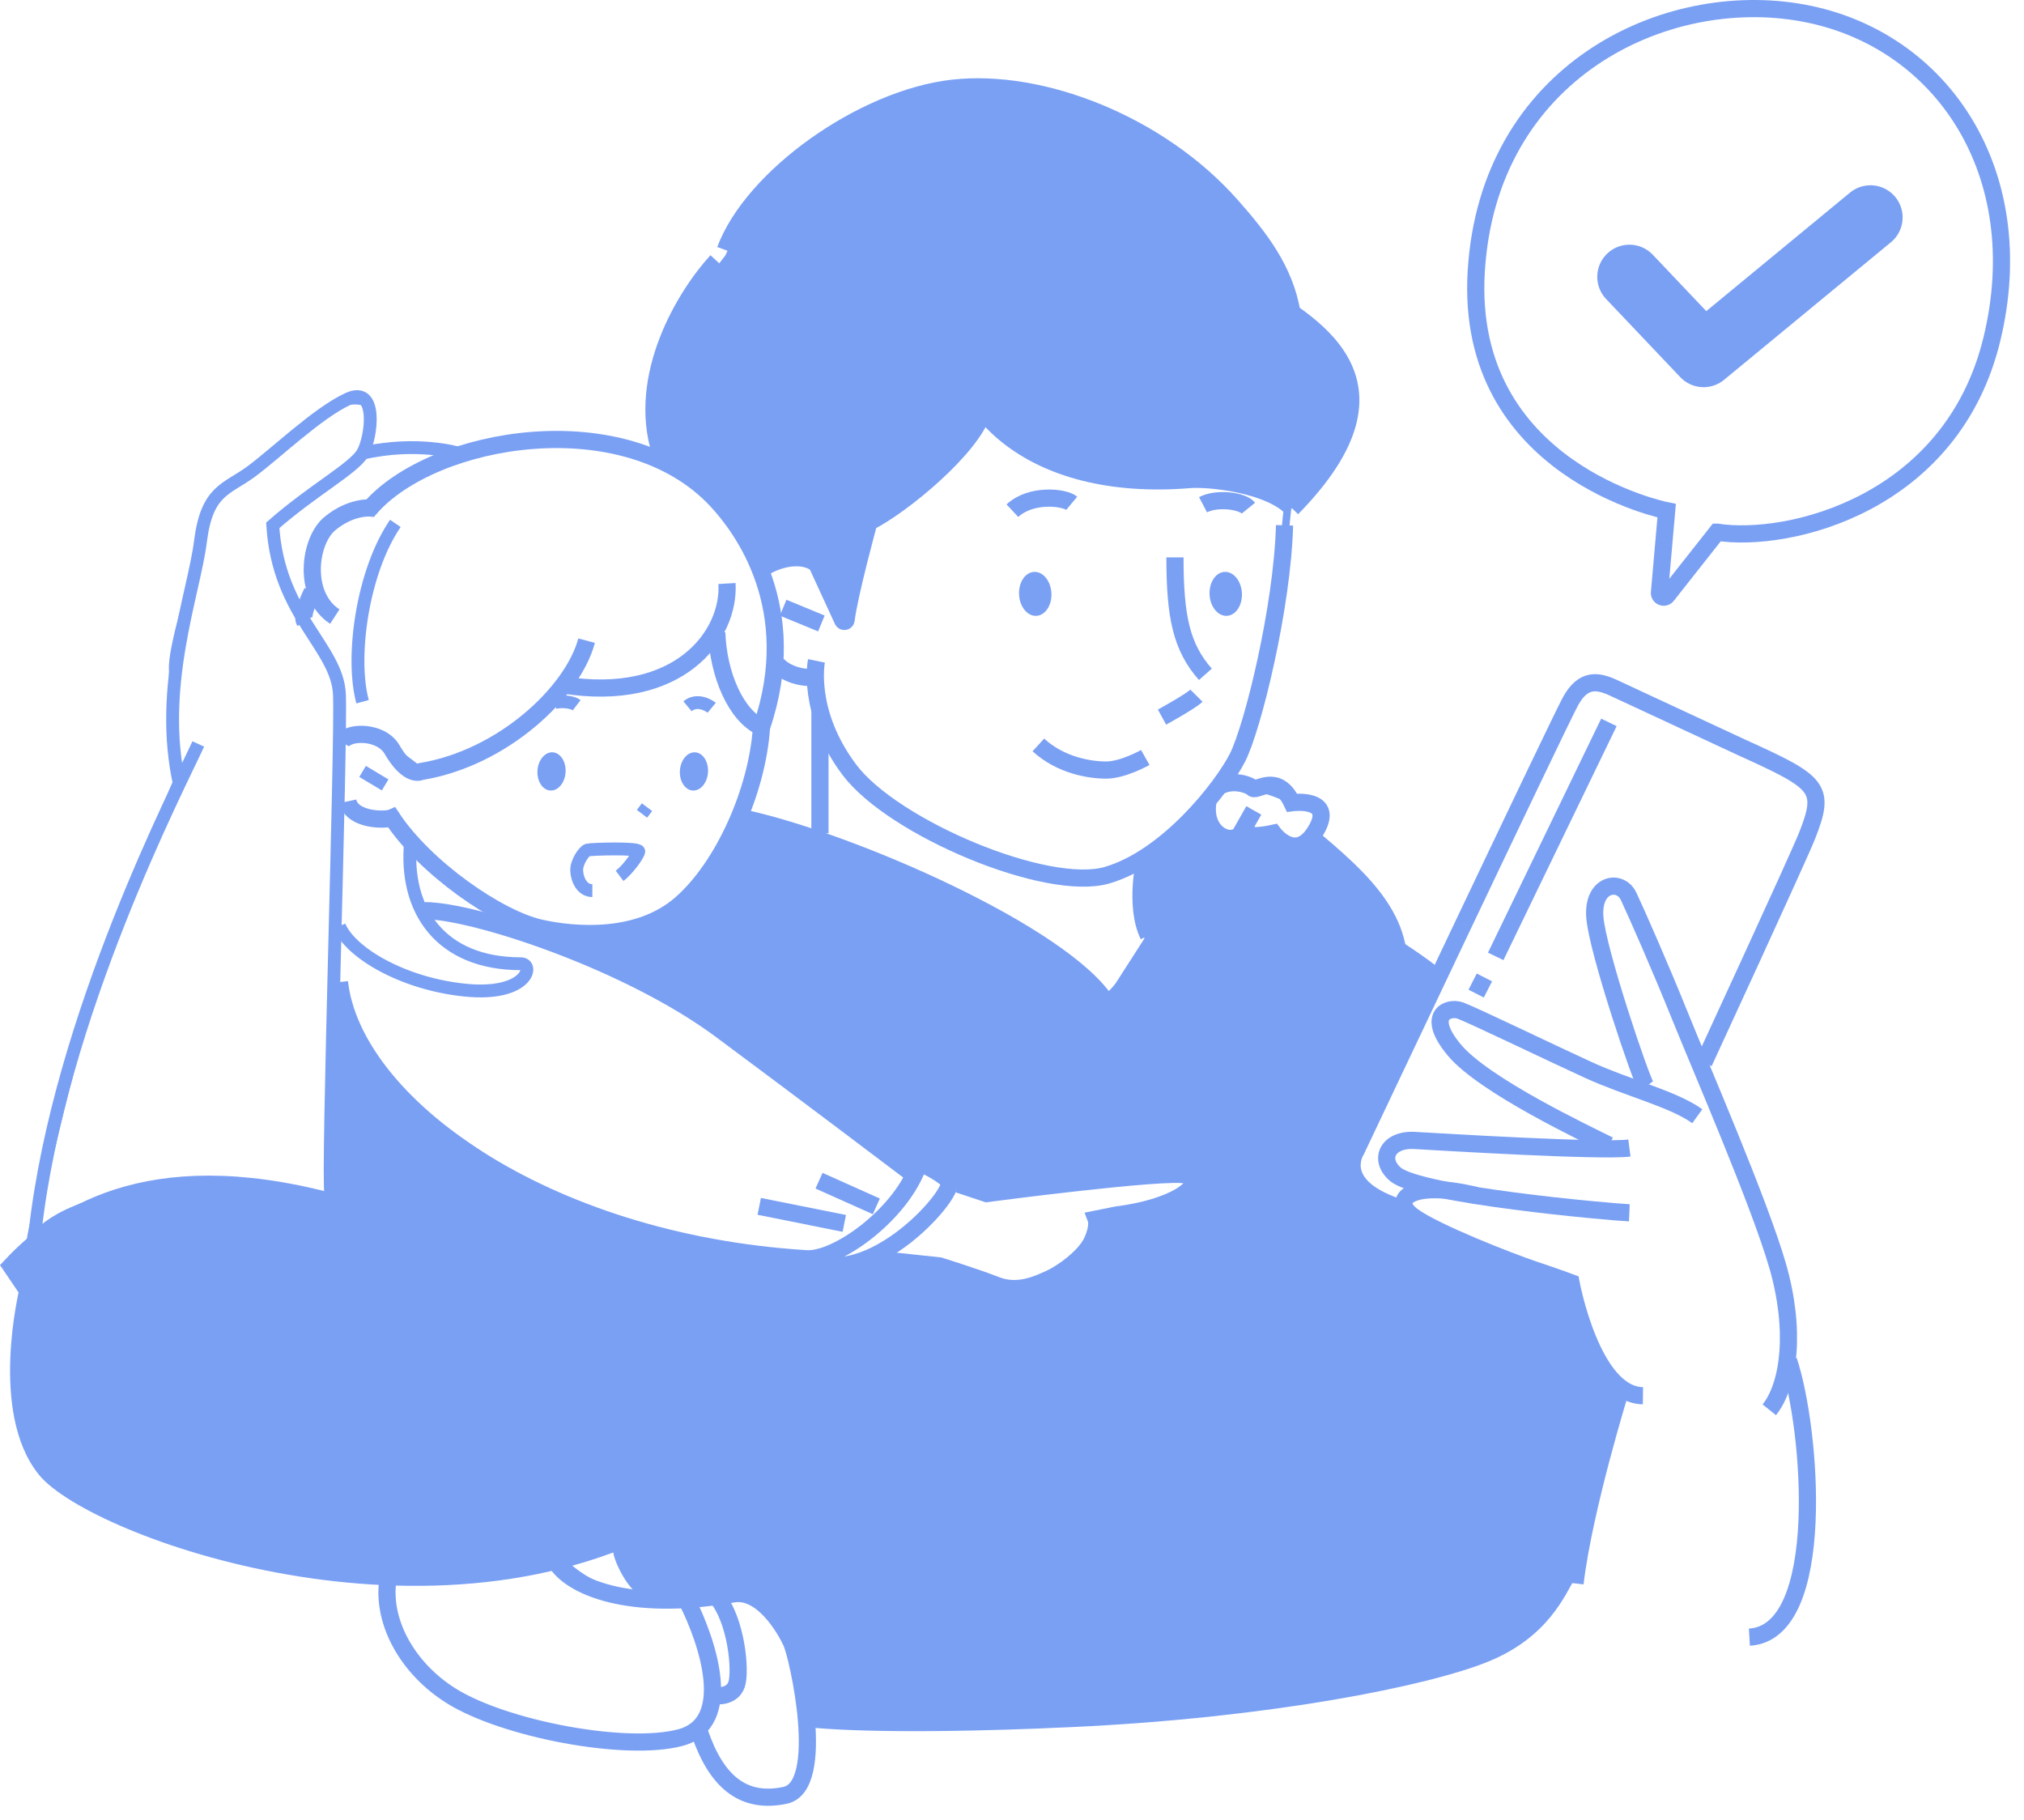 <svg width="119" height="107" viewBox="0 0 119 107" fill="none" xmlns="http://www.w3.org/2000/svg">
<g clip-path="url(#clip0_275_4993)">
<path d="M33.039 91.787C34.382 93.189 37.025 94.399 40.06 94.056C40.06 94.056 40.55 94.969 41.462 96.784C42.374 98.6 41.853 101.91 40.007 102.159C38.156 102.408 29.541 102.159 26.124 99.432C22.706 96.704 22.755 92.543 22.755 92.543C22.755 92.543 24.9 92.677 27.712 92.495C30.524 92.312 33.043 91.792 33.043 91.792L33.039 91.787Z" stroke="#7AA0F4" stroke-width="0.445" stroke-miterlimit="10"/>
<path d="M44.772 42.974C45.742 40.136 45.72 38.293 45.475 36.883C45.231 35.472 44.003 31.116 42.379 29.697C40.754 28.277 38.454 26.453 34.996 25.995C31.539 25.532 26.235 26.666 24.144 27.832C22.052 28.998 21.772 29.866 21.772 29.866C21.772 29.866 20.006 29.821 19.098 30.773C18.19 31.726 18.52 33.804 18.439 34.298C18.359 34.791 17.705 36.189 17.705 36.189C17.705 36.189 19.183 38.498 19.623 39.428C20.064 40.358 19.948 43.74 19.948 43.74C19.948 43.74 21.648 42.369 22.644 43.606C23.641 44.843 24.068 45.76 25.234 45.4C26.395 45.039 30.249 43.486 31.664 41.871L33.079 40.256C33.079 40.256 36.047 41.226 38.423 39.967C40.799 38.707 42.143 37.372 42.143 37.372C42.143 37.372 42.312 40.572 43.46 41.457C44.608 42.343 44.777 42.965 44.777 42.965L44.772 42.974Z" stroke="#7AA0F4" stroke-width="0.445" stroke-miterlimit="10"/>
<path d="M57.792 24.197C56.382 26.413 53.231 29.719 51.322 30.578L49.413 36.194L47.691 32.963C47.691 32.963 45.822 32.789 45.297 33.159C44.772 33.524 45.297 34.916 45.297 34.916L45.662 39.023L44.768 42.975C44.768 42.975 42.961 41.084 42.65 39.971C42.339 38.859 42.138 37.377 42.138 37.377C42.138 37.377 38.561 41.587 33.074 40.261C33.074 40.261 28.816 45.151 24.758 45.355C24.758 45.355 24.086 44.826 23.04 44.056C21.995 43.286 21.22 42.877 19.952 43.26C19.952 43.26 20.01 40.212 19.619 39.428C19.227 38.645 17.701 36.189 17.701 36.189L18.355 34.792C18.355 34.792 17.821 32.652 18.782 31.584C19.743 30.516 21.768 29.866 21.768 29.866C21.768 29.866 23.445 27.85 26.342 26.64C26.342 26.64 23.129 25.968 21.398 26.476C21.398 26.476 22.004 24.255 21.768 23.93C21.532 23.605 21.016 23.396 19.957 23.717C18.898 24.037 15.507 27.272 14.51 27.904C13.514 28.536 12.606 29.27 12.428 29.617C12.25 29.964 11.649 32.758 11.502 33.435C11.355 34.111 10.083 38.098 10.154 39.353C10.225 40.608 10.087 45.013 10.483 45.751C10.483 45.751 6.243 55.821 5.237 58.98C4.236 62.139 1.873 72.035 1.771 73.05C1.771 73.05 2.754 71.114 7.204 70.34C11.654 69.566 15.965 69.735 19.45 70.398L19.619 58.072C19.619 58.072 20.589 60.658 22.146 62.811C23.703 64.965 32.883 72.485 42.263 73.401C51.643 74.318 48.804 74.425 49.32 74.425C49.836 74.425 53.307 74.007 53.307 74.007C53.307 74.007 60.03 76.205 60.724 75.755C61.419 75.306 63.888 73.833 64.191 72.872C64.493 71.911 64.573 71.577 64.573 71.577C64.573 71.577 68.097 71.012 69.076 70.491C70.055 69.971 71.097 68.876 69.517 69.045C67.937 69.214 58.366 70.126 57.694 70.078C57.022 70.024 55.278 69.117 53.743 68.587C52.208 68.057 47.18 63.928 45.658 62.994C44.136 62.059 40.06 58.847 37.907 57.739C35.753 56.631 30.974 54.882 30.974 54.882C30.974 54.882 32.251 54.878 32.607 54.717C32.963 54.557 36.282 55.069 38.454 54.139C40.621 53.213 43.442 48.074 43.442 48.074C43.442 48.074 54.126 51.14 56.555 52.693C58.985 54.246 63.955 56.982 65.094 59.002L67.519 55.225C67.519 55.225 66.834 51.398 67.332 50.392L70.976 47.642C70.976 47.642 71.137 49.329 72.73 49.209C74.323 49.089 75.003 49.151 75.003 49.151C75.003 49.151 75.617 49.987 76.823 49.48C78.025 48.973 77.873 47.74 77.095 47.456C76.316 47.171 75.524 46.855 75.524 46.855C75.524 46.855 74.153 46.245 73.66 46.343C73.166 46.441 72.28 46.05 72.067 46.018C71.853 45.987 72.405 45.538 73.29 42.761C74.176 39.985 75.244 34.227 75.27 34.018C75.297 33.809 75.72 29.657 75.72 29.657C75.72 29.657 71.987 28.242 70.981 28.22C69.975 28.198 66.082 28.625 63.55 27.788C61.018 26.952 59.915 26.4 58.856 25.296L57.792 24.197Z" stroke="#7AA0F4" stroke-width="0.445" stroke-miterlimit="10"/>
<path d="M67.519 55.229C67.519 55.229 66.78 51.643 67.332 50.397C67.332 50.397 70.976 47.821 70.976 47.647C70.976 47.474 71.261 49.365 72.062 49.258C72.863 49.151 73.446 49.276 74.323 49.089C75.199 48.902 75.399 49.894 76.036 49.738C76.672 49.583 77.393 49.476 77.477 49.547C77.562 49.618 81.526 53.681 81.816 54.597C82.105 55.514 82.381 55.955 82.537 56.057C82.692 56.159 84.463 57.467 84.463 57.467C84.463 57.467 79.52 67.613 79.524 68.209C79.529 68.805 79.747 69.726 80.525 70.171C81.304 70.616 86.363 73.175 87.275 73.544C88.188 73.909 92.228 75.359 92.228 75.359C92.228 75.359 93.478 79.395 94.128 80.258C94.778 81.122 95.605 81.562 95.32 82.061C95.036 82.559 93.194 91.805 92.602 92.793C92.01 93.781 91.022 96.255 87.511 97.688C84.001 99.121 74.71 100.998 63.047 101.541C51.385 102.084 47.464 101.541 47.464 101.541C47.464 101.541 46.766 96.455 45.876 95.427C44.99 94.404 45.725 93.701 43.09 93.719C40.456 93.737 38.725 94.106 37.835 93.87C36.945 93.634 36.1 91.77 36.056 91.263C36.011 90.755 34.859 91.601 31.25 92.099C27.641 92.597 20.847 93.082 13.674 91.378C6.501 89.678 2.341 87.017 1.784 84.833C1.228 82.648 1.241 78.661 1.629 75.889L0.641 74.43C0.641 74.43 3.155 71.546 6.003 70.736C8.85 69.926 12.437 69.228 15.747 69.886C19.058 70.549 19.445 70.403 19.445 70.403L19.614 58.077C19.614 58.077 19.983 58.233 20.139 58.789C20.295 59.345 21.007 63.875 26.569 67.101C32.131 70.327 37.924 72.863 42.254 73.406C46.588 73.949 49.502 74.572 49.827 74.43C50.152 74.287 52.261 73.918 53.298 74.011C54.335 74.109 56.462 74.799 57.503 75.177C58.544 75.555 60.035 76.12 61.41 75.311C62.785 74.501 64.07 72.667 64.217 72.4C64.364 72.133 64.235 71.929 65.116 71.537C65.997 71.146 69.108 70.727 69.615 70.176C70.122 69.624 70.496 68.939 69.504 69.054C68.516 69.17 59.95 70.046 58.548 70.104C57.147 70.158 54.771 68.912 54.33 68.823C53.89 68.734 50.931 67.323 50.673 66.954C50.414 66.585 42.41 60.462 41.649 60.048C40.888 59.634 31.499 54.891 31.499 54.891C31.499 54.891 34.498 55.033 35.717 54.842C36.937 54.651 39.326 53.819 40.011 53.147C40.697 52.475 43.255 48.083 43.429 48.083C43.602 48.083 49.889 49.85 52.92 51.233C55.95 52.617 62.544 56.288 63.568 57.325C64.596 58.357 65.081 59.016 65.081 59.016L67.506 55.238L67.519 55.229Z" fill="#7AA0F4"/>
<path d="M42.65 15.009C43.656 12.793 45.987 8.993 49.903 7.32C53.819 5.647 56.827 4.427 61.263 5.558C65.704 6.692 71.239 9.776 73.651 13.585C76.062 17.394 75.929 18.368 75.929 18.368C75.929 18.368 78.412 19.476 79.097 21.866C79.782 24.255 78.096 28.424 76.178 29.657C76.178 29.657 73.677 27.886 69.081 28.251C64.484 28.616 58.78 26.871 57.792 24.197C57.792 24.197 53.783 29.501 51.398 30.369L49.418 36.194L47.843 32.772C47.843 32.772 45.711 32.669 44.772 33.524C44.772 33.524 43.749 30.311 41.462 28.776C39.175 27.245 38.77 26.395 38.77 26.395C38.77 26.395 37.911 23.183 39.041 20.655C40.171 18.128 42.654 15.009 42.654 15.009H42.65Z" fill="#7AA0F4"/>
<path d="M100.949 31.29L98.008 35.019C97.857 35.21 97.545 35.09 97.567 34.845L97.99 30.026C97.99 30.026 86.092 27.686 86.795 15.961C87.498 4.236 97.866 -0.734 106.013 0.765C114.16 2.265 119.464 10.163 117.119 19.912C114.774 29.661 105.154 31.935 100.954 31.29H100.949Z" stroke="#7AA0F4" stroke-width="1.01" stroke-miterlimit="10"/>
<path d="M44.786 105.665C45.849 105.608 47.22 105.354 47.344 103.886C47.469 102.417 46.757 97.015 46.321 96.219C45.885 95.422 45.235 93.843 43.406 93.687L40.363 94.038C40.363 94.038 42.152 97.038 41.88 98.938C41.609 100.838 41.315 100.993 41.226 101.438C41.137 101.883 41.457 103.539 42.129 104.139C42.801 104.74 44.79 105.665 44.79 105.665H44.786Z" stroke="#7AA0F4" stroke-width="0.445" stroke-miterlimit="10"/>
<path d="M69.081 32.772C69.081 36.256 69.459 38.049 70.87 39.646" stroke="#7AA0F4" stroke-width="1.01" stroke-miterlimit="10"/>
<path d="M70.344 40.901C70.015 41.231 68.32 42.161 68.32 42.161" stroke="#7AA0F4" stroke-width="1.01" stroke-miterlimit="10"/>
<path d="M61.049 43.798C62.362 44.999 64.057 45.275 65.04 45.275C66.024 45.275 67.337 44.536 67.337 44.536" stroke="#7AA0F4" stroke-width="1.01" stroke-miterlimit="10"/>
<path d="M59.523 30.026C60.613 29.007 62.575 29.226 63.012 29.59" stroke="#7AA0F4" stroke-width="1.01" stroke-miterlimit="10"/>
<path d="M70.732 29.675C71.532 29.252 73.041 29.43 73.401 29.875" stroke="#7AA0F4" stroke-width="1.01" stroke-miterlimit="10"/>
<path d="M60.936 36.208C61.462 36.18 61.856 35.578 61.817 34.864C61.778 34.15 61.321 33.594 60.795 33.623C60.27 33.651 59.876 34.253 59.915 34.967C59.954 35.681 60.411 36.237 60.936 36.208Z" fill="#7AA0F4"/>
<path d="M33.252 45.409C33.293 44.789 32.956 44.261 32.5 44.231C32.044 44.201 31.641 44.68 31.6 45.3C31.559 45.92 31.896 46.448 32.352 46.478C32.808 46.508 33.211 46.029 33.252 45.409Z" fill="#7AA0F4"/>
<path d="M41.626 45.41C41.667 44.789 41.331 44.262 40.875 44.232C40.419 44.202 40.016 44.68 39.975 45.3C39.934 45.921 40.27 46.448 40.726 46.478C41.182 46.508 41.585 46.03 41.626 45.41Z" fill="#7AA0F4"/>
<path d="M72.137 36.208C72.662 36.18 73.057 35.578 73.018 34.864C72.979 34.15 72.522 33.594 71.996 33.623C71.471 33.651 71.077 34.253 71.116 34.967C71.155 35.681 71.612 36.237 72.137 36.208Z" fill="#7AA0F4"/>
<path d="M56.035 18.368C55.572 23.908 60.502 28.976 69.975 28.193C71.003 28.108 74.576 28.438 75.965 29.875" stroke="#7AA0F4" stroke-width="1.01" stroke-miterlimit="10"/>
<path d="M57.792 24.197C57.147 26.346 53.013 29.741 51.086 30.703C51.086 30.703 49.929 34.934 49.747 36.443C49.734 36.55 49.591 36.572 49.547 36.474L47.411 31.833" stroke="#7AA0F4" stroke-width="1.01" stroke-miterlimit="10"/>
<path d="M73.401 16.784C76.97 18.968 83.449 22.243 75.96 29.879" stroke="#7AA0F4" stroke-width="1.01" stroke-miterlimit="10"/>
<path d="M75.96 18.39C75.533 15.876 74.082 13.994 72.387 12.081C68.178 7.32 61.267 4.587 55.999 5.188C50.73 5.789 44.247 10.394 42.645 14.697" stroke="#7AA0F4" stroke-width="1.01" stroke-miterlimit="10"/>
<path d="M42.143 15.347C40.296 17.358 37.39 22.115 38.841 26.644" stroke="#7AA0F4" stroke-width="1.01" stroke-miterlimit="10"/>
<path d="M48.007 33.137C46.775 32.26 44.83 33.292 44.773 33.524" stroke="#7AA0F4" stroke-width="1.01" stroke-miterlimit="10"/>
<path d="M46.045 35.73L48.292 36.656" stroke="#7AA0F4" stroke-width="1.01" stroke-miterlimit="10"/>
<path d="M75.524 30.885C75.395 35.704 73.659 42.766 72.761 44.537C71.862 46.308 68.623 50.428 65.089 51.456C61.556 52.484 52.524 48.679 49.952 45.275C47.384 41.871 48.003 38.855 48.003 38.855" stroke="#7AA0F4" stroke-width="1.01" stroke-miterlimit="10"/>
<path d="M48.208 41.724V48.99" stroke="#7AA0F4" stroke-width="1.01" stroke-miterlimit="10"/>
<path d="M67.337 50.397C67.337 50.397 66.66 53.24 67.523 54.997" stroke="#7AA0F4" stroke-width="1.01" stroke-miterlimit="10"/>
<path d="M45.662 39.023C45.662 39.023 46.303 39.896 47.941 39.838" stroke="#7AA0F4" stroke-width="1.01" stroke-miterlimit="10"/>
<path d="M43.615 48.079C50.005 49.44 62.589 54.962 65.094 59.007C66.585 57.944 68.382 54.571 69.081 52.141" stroke="#7AA0F4" stroke-width="1.01" stroke-miterlimit="10"/>
<path d="M43.095 60.751C48.208 64.15 57.797 64.418 60.867 64.102" stroke="#7AA0F4" stroke-width="1.01" stroke-miterlimit="10"/>
<path d="M76.814 48.991C80.272 51.847 82.995 54.361 82.052 58.237C81.108 62.113 73.406 63.474 73.406 63.474" stroke="#7AA0F4" stroke-width="1.01" stroke-miterlimit="10"/>
<path d="M24.985 53.542C27.85 53.542 36.919 56.502 42.378 60.551C47.553 64.391 53.747 69.085 53.747 69.085" stroke="#7AA0F4" stroke-width="1.01" stroke-miterlimit="10"/>
<path d="M48.154 69.419L51.523 70.927" stroke="#7AA0F4" stroke-width="1.01" stroke-miterlimit="10"/>
<path d="M44.639 70.927L49.64 71.928" stroke="#7AA0F4" stroke-width="1.01" stroke-miterlimit="10"/>
<path d="M38.04 47.456L37.746 47.847" stroke="#7AA0F4" stroke-width="0.756" stroke-miterlimit="10"/>
<path d="M36.429 51.496C36.879 51.158 37.528 50.285 37.555 50.059C37.582 49.832 34.738 49.92 34.543 49.978C34.347 50.036 33.889 50.677 33.906 51.184C33.924 51.691 34.209 52.363 34.827 52.363" stroke="#7AA0F4" stroke-width="0.756" stroke-miterlimit="10"/>
<path d="M40.42 41.524C40.95 41.084 41.617 41.426 41.844 41.613" stroke="#7AA0F4" stroke-width="0.756" stroke-miterlimit="10"/>
<path d="M32.607 41.31C33.025 41.199 33.657 41.27 33.906 41.461" stroke="#7AA0F4" stroke-width="0.756" stroke-miterlimit="10"/>
<path d="M44.772 42.757C47.171 35.731 43.615 31.019 42.143 29.434C36.759 23.65 25.47 25.63 21.772 29.866C21.772 29.866 20.646 29.759 19.405 30.774C18.163 31.788 17.767 35.01 19.685 36.251" stroke="#7AA0F4" stroke-width="1.01" stroke-miterlimit="10"/>
<path d="M42.143 37.19C42.223 39.646 43.26 42.071 44.772 42.761" stroke="#7AA0F4" stroke-width="1.01" stroke-miterlimit="10"/>
<path d="M42.743 34.307C42.921 37.364 39.904 41.373 33.079 40.265" stroke="#7AA0F4" stroke-width="1.01" stroke-miterlimit="10"/>
<path d="M34.489 37.666C33.684 40.692 29.568 44.567 24.762 45.359C24.762 45.359 24.041 45.782 23.045 44.06C22.413 42.97 20.464 42.961 20.081 43.629" stroke="#7AA0F4" stroke-width="1.01" stroke-miterlimit="10"/>
<path d="M21.318 45.355L22.644 46.148" stroke="#7AA0F4" stroke-width="0.756" stroke-miterlimit="10"/>
<path d="M20.451 47.112C20.691 48.243 22.662 48.247 23.045 48.078C24.985 51.019 29.288 54.018 31.797 54.57C33.8 55.011 37.528 55.322 40.029 53.146C42.53 50.97 44.528 46.494 44.772 42.761" stroke="#7AA0F4" stroke-width="1.01" stroke-miterlimit="10"/>
<path d="M23.245 30.773C21.318 33.577 20.602 38.64 21.318 41.257" stroke="#7AA0F4" stroke-width="0.756" stroke-miterlimit="10"/>
<path d="M24.139 49.48C23.748 53.542 25.928 56.662 30.622 56.662C31.437 56.662 31.045 58.584 27.357 58.215C23.668 57.845 20.593 55.999 19.952 54.446" stroke="#7AA0F4" stroke-width="0.756" stroke-miterlimit="10"/>
<path d="M19.449 70.175C19.227 69.019 20.081 43.629 19.957 40.825C19.832 38.022 16.361 36.193 16.037 30.885C18.422 28.798 20.784 27.543 21.318 26.645C21.852 25.746 22.253 22.617 20.451 23.459C18.648 24.299 16.21 26.662 14.759 27.73C13.309 28.798 12.165 28.798 11.783 31.851C11.4 34.903 9.264 40.452 10.563 46.152" stroke="#7AA0F4" stroke-width="0.756" stroke-miterlimit="10"/>
<path d="M11.658 43.74C10.563 46.147 3.484 59.732 2.065 72.404" stroke="#7AA0F4" stroke-width="0.756" stroke-miterlimit="10"/>
<path d="M21.318 26.645C24.509 25.906 26.965 26.645 26.965 26.645" stroke="#7AA0F4" stroke-width="0.756" stroke-miterlimit="10"/>
<path d="M18.359 34.796C18.359 34.796 17.674 36.154 17.914 36.541" stroke="#7AA0F4" stroke-width="1.01" stroke-miterlimit="10"/>
<path d="M53.907 68.729C52.777 71.537 49.169 74.118 47.411 74.007C31.851 73.041 20.744 64.823 19.957 57.739" stroke="#7AA0F4" stroke-width="1.01" stroke-miterlimit="10"/>
<path d="M50.935 66.949C55.242 68.725 55.572 69.241 55.776 69.414C56.413 69.966 51.091 76.053 47.411 74.006" stroke="#7AA0F4" stroke-width="1.01" stroke-miterlimit="10"/>
<path d="M56.35 69.624L58.006 70.175C58.006 70.175 68.609 68.774 69.775 69.09C70.941 69.401 69.552 70.932 65.668 71.43L64.449 71.675C64.449 71.675 64.618 72.12 64.2 73.005C63.781 73.891 62.473 74.839 61.739 75.172C61.005 75.506 59.839 76.062 58.562 75.56C57.285 75.061 55.229 74.425 55.229 74.425L51.287 74.007" stroke="#7AA0F4" stroke-width="1.01" stroke-miterlimit="10"/>
<path d="M20.731 73.415L20.451 70.928C9.286 67.657 3.675 71.186 0.645 74.43L1.633 75.889C1.633 75.889 -0.107 82.96 2.683 86.39C5.473 89.821 25.648 97.314 40.002 88.842" stroke="#7AA0F4" stroke-width="1.01" stroke-miterlimit="10"/>
<path d="M19.45 70.175C24.985 68.395 29.083 71.888 29.666 73.054" stroke="#7AA0F4" stroke-width="1.01" stroke-miterlimit="10"/>
<path d="M71.653 46.254C72.449 45.778 73.446 46.13 73.659 46.343C73.873 46.557 75.11 45.391 75.964 47.193C75.964 47.193 78.536 46.85 77.371 48.822C76.205 50.793 74.87 48.991 74.87 48.991C74.87 48.991 73.464 49.307 73.401 48.991C73.339 48.675 72.805 49.471 72.067 49.258C71.328 49.044 70.803 48.194 71.039 47.033" stroke="#7AA0F4" stroke-width="1.01" stroke-miterlimit="10"/>
<path d="M73.717 47.647L72.863 49.151" stroke="#7AA0F4" stroke-width="1.01" stroke-miterlimit="10"/>
<path d="M82.238 55.861C82.238 55.861 84.316 57.201 84.735 57.743" stroke="#7AA0F4" stroke-width="1.01" stroke-miterlimit="10"/>
<path d="M32.656 91.787C33.492 93.264 36.95 94.791 43.095 93.714C44.808 93.416 46.156 95.738 46.535 96.562C46.913 97.385 48.635 105.029 46.161 105.554C43.687 106.079 42.116 104.731 41.142 101.883" stroke="#7AA0F4" stroke-width="1.01" stroke-miterlimit="10"/>
<path d="M40.358 94.043C41.622 96.54 43.215 101.301 40.002 102.16C36.79 103.018 29.635 101.648 26.538 99.712C23.89 98.057 22.368 95.218 22.836 92.704" stroke="#7AA0F4" stroke-width="1.01" stroke-miterlimit="10"/>
<path d="M42.125 93.865C43.309 95.28 43.567 98.261 43.309 99.031C43.05 99.801 42.125 99.699 42.125 99.699" stroke="#7AA0F4" stroke-width="1.01" stroke-miterlimit="10"/>
<path d="M100.175 62.473C100.175 62.473 105.728 50.445 106.24 49.151C107.361 46.316 106.965 46.014 102.431 43.958C102.431 43.958 95.859 40.905 94.92 40.465C93.981 40.024 93.096 39.828 92.326 41.252C91.552 42.676 79.733 67.643 79.733 67.643C79.733 67.643 78.296 69.797 82.496 71.07" stroke="#7AA0F4" stroke-width="1.01" stroke-miterlimit="10"/>
<path d="M94.595 42.472L87.939 56.23" stroke="#7AA0F4" stroke-width="1.01" stroke-miterlimit="10"/>
<path d="M87.275 57.467L86.79 58.419" stroke="#7AA0F4" stroke-width="1.01" stroke-miterlimit="10"/>
<path d="M104.024 82.888C105.208 81.411 105.599 78.185 104.518 74.429C103.432 70.674 99.984 62.736 98.805 59.808C97.625 56.88 96.242 53.739 95.752 52.697C95.263 51.656 93.616 51.923 93.767 53.921C93.919 55.919 96.486 63.488 96.78 63.879" stroke="#7AA0F4" stroke-width="1.01" stroke-miterlimit="10"/>
<path d="M99.792 65.628C98.382 64.609 95.712 63.973 93.38 62.905C91.049 61.837 86.528 59.652 85.852 59.412C85.175 59.171 83.765 59.656 85.513 61.743C87.262 63.83 93.243 66.651 94.6 67.332" stroke="#7AA0F4" stroke-width="1.01" stroke-miterlimit="10"/>
<path d="M95.801 67.497C94.146 67.71 84.793 67.145 83.182 67.052C81.571 66.959 81.028 68.178 82.047 69.045C83.484 70.265 94.666 71.257 95.797 71.306" stroke="#7AA0F4" stroke-width="1.01" stroke-miterlimit="10"/>
<path d="M86.79 70.291C83.084 69.37 81.66 70.482 83.075 71.51C84.397 72.471 88.797 74.189 90.186 74.652C91.574 75.115 92.366 75.413 92.366 75.413C92.366 75.413 93.59 82.025 96.597 82.06" stroke="#7AA0F4" stroke-width="1.01" stroke-miterlimit="10"/>
<path d="M105.154 79.987C106.489 83.956 107.481 95.992 102.854 96.255" stroke="#7AA0F4" stroke-width="1.01" stroke-miterlimit="10"/>
<path d="M95.32 81.611C95.32 81.611 93.136 88.619 92.602 93.095" stroke="#7AA0F4" stroke-width="1.01" stroke-miterlimit="10"/>
<path d="M95.801 16.277L100.162 20.873L109.973 12.784" stroke="#7AA0F4" stroke-width="3.782" stroke-linecap="round" stroke-linejoin="round"/>
</g>
<defs>
<clipPath id="clip0_275_4993">
<rect width="118.178" height="106.169" fill="white"/>
</clipPath>
</defs>
</svg>

